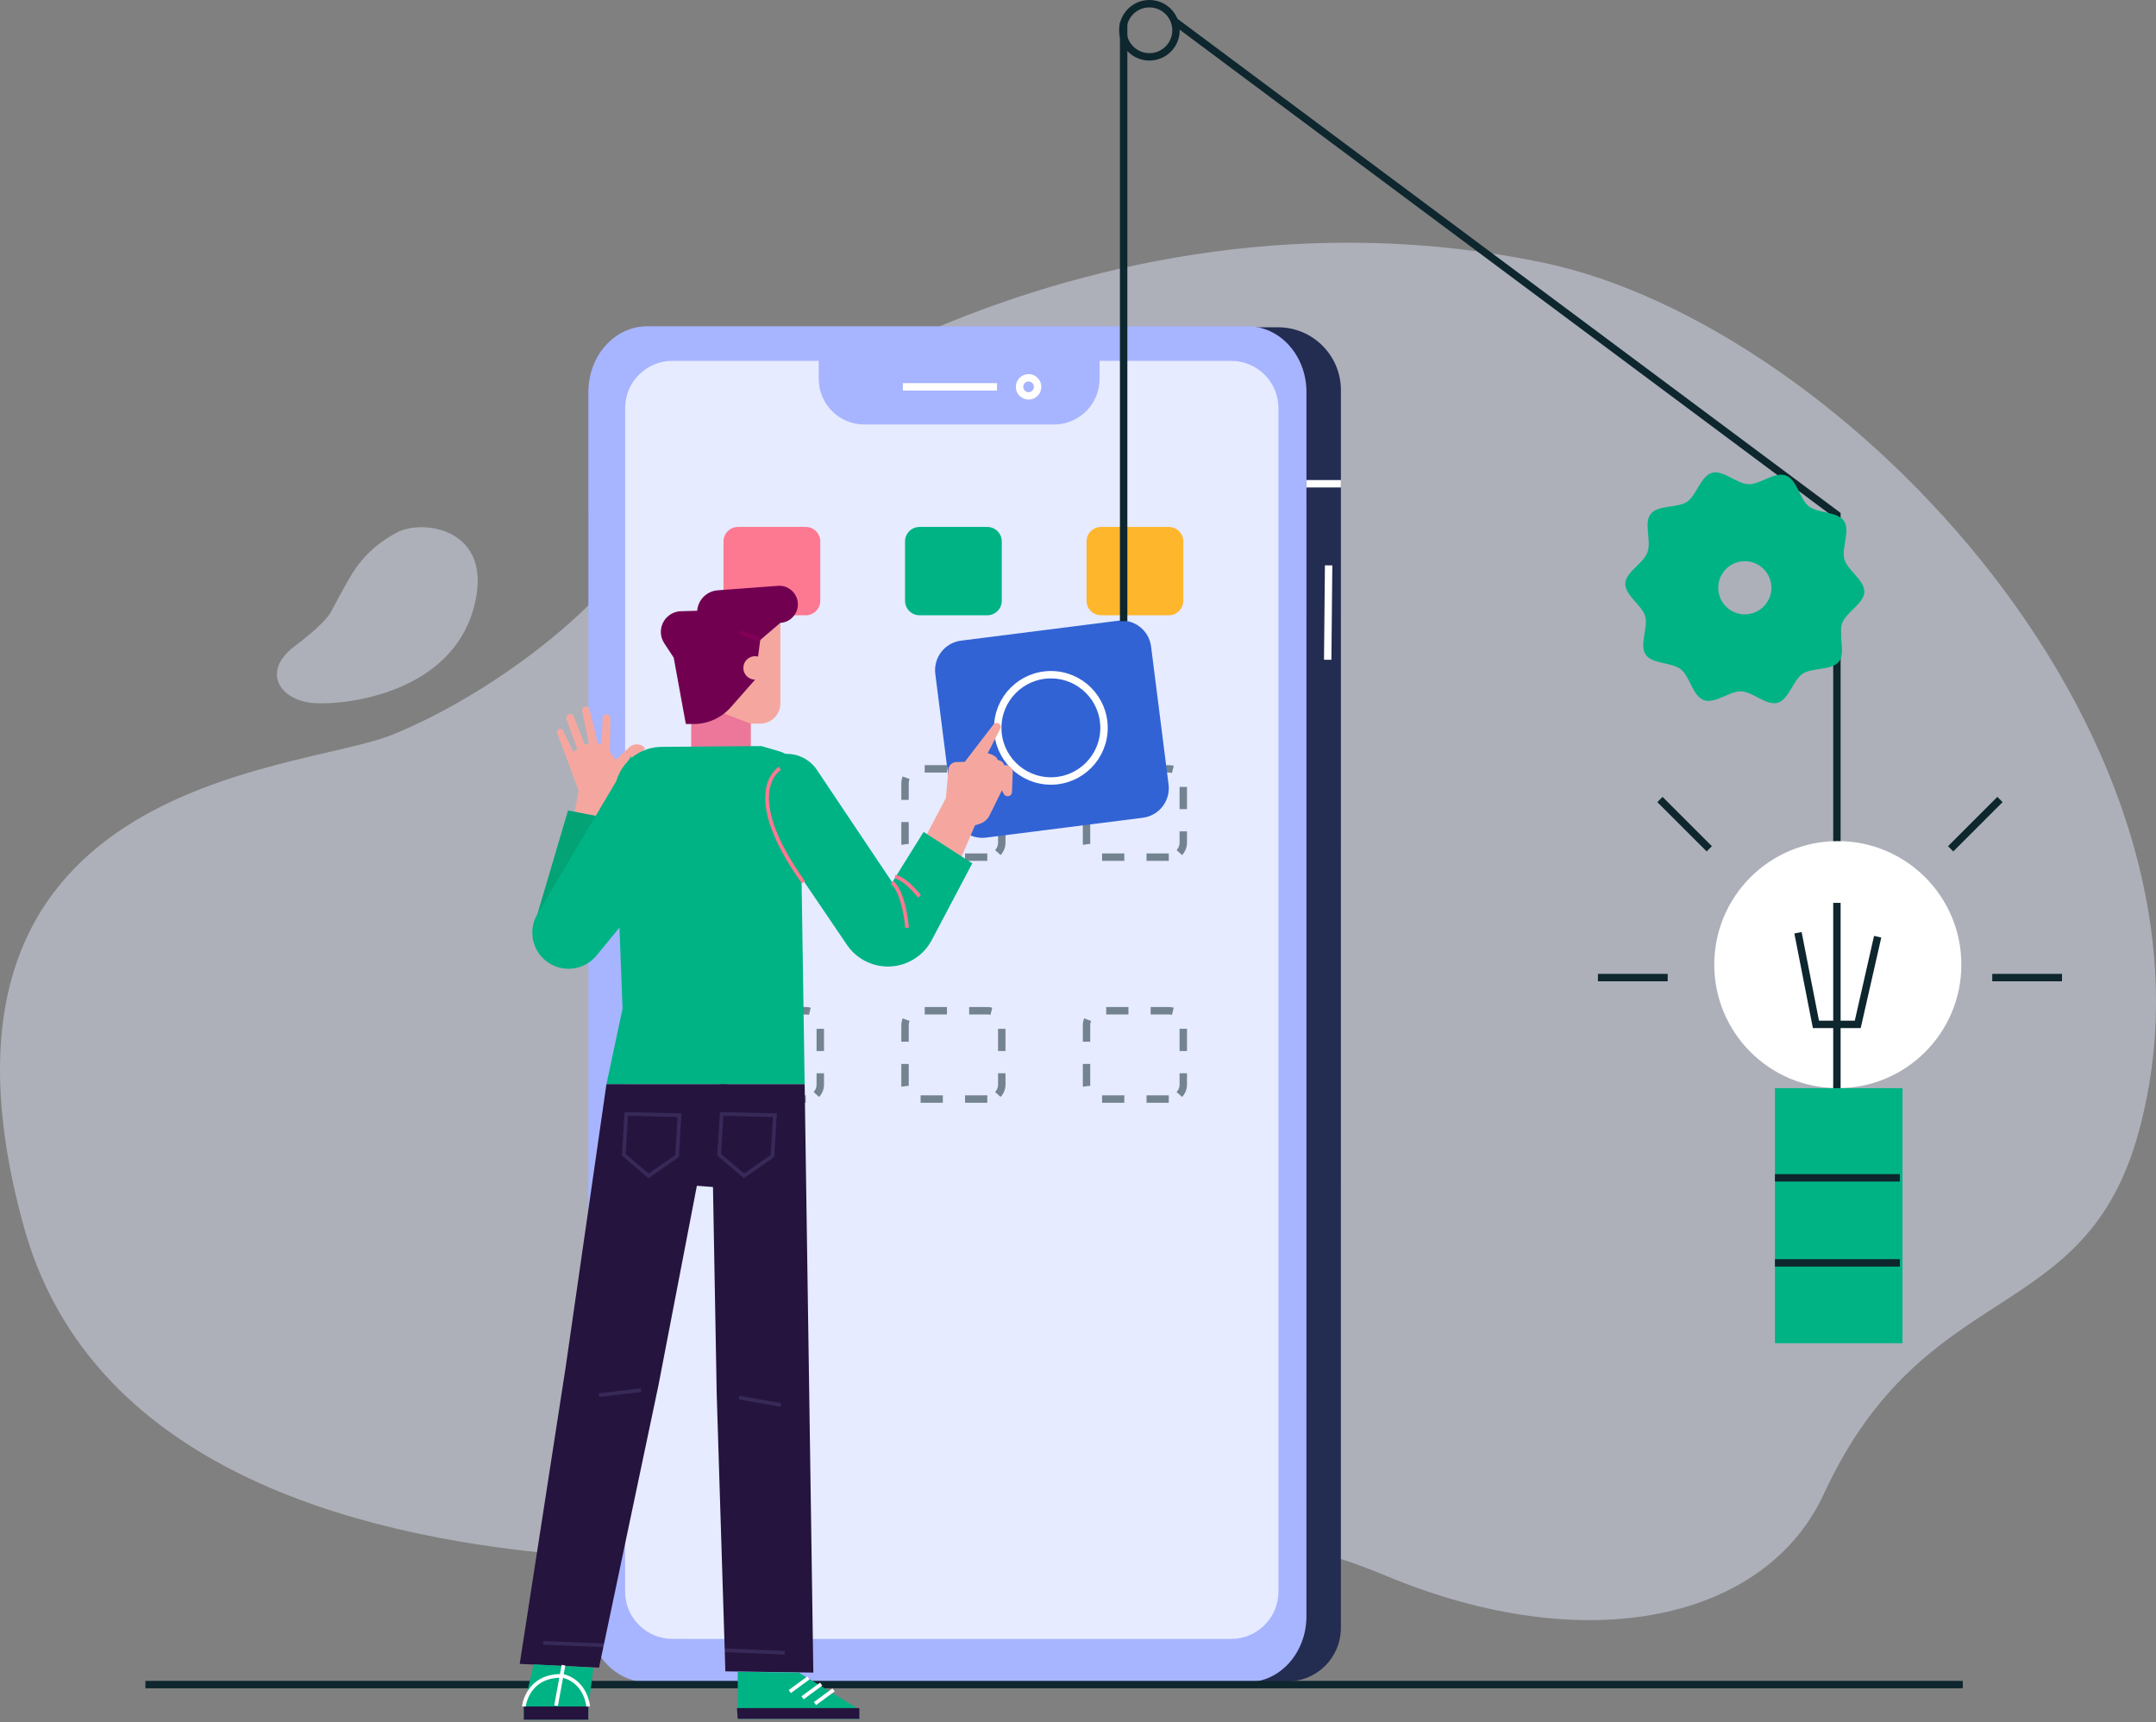 <?xml version="1.0" encoding="UTF-8"?> <svg xmlns="http://www.w3.org/2000/svg" width="582" height="465" viewBox="0 0 582 465" fill="none"><rect x="0" y="0" width="582" height="465" fill="#808080" stroke="none"/> <path opacity="0.45" d="M260.33 416.248C260.33 416.248 39.941 452.335 6.436 331.187C-27.07 210.039 79.899 208.75 105.677 198.441C131.455 188.131 164.965 163.642 175.274 141.735C185.583 119.823 291.52 45.105 416.282 70.849C497.477 87.602 605.739 201.018 577.384 305.414C562.874 358.84 519.762 343.914 492.322 403.362C476.859 436.872 429.169 448.469 373.751 425.274C318.334 402.078 260.33 416.248 260.33 416.248Z" fill="#E6EBFF"></path> <path opacity="0.45" d="M89.472 164.926C89.472 164.926 88.769 167.508 79.535 174.465C70.302 181.422 75.66 189.323 85.068 189.842C94.476 190.36 121.499 186.693 127.802 164.413C134.105 142.132 113.045 139.758 106.462 144.167C106.462 144.167 99.742 147.369 95.208 154.651C93.357 157.62 89.472 164.926 89.472 164.926Z" fill="#E6EBFF"></path> <path d="M347.523 453.944L185.283 453.939C177.309 453.939 170.846 447.476 170.846 439.502L170.856 102.789C170.856 94.815 177.319 88.353 185.293 88.353L344.999 88.358C354.369 88.358 361.97 95.954 361.97 105.328L361.96 439.507C361.96 447.481 355.497 453.949 347.523 453.944Z" fill="#232C51"></path> <path d="M336.812 454.128C345.566 454.128 352.663 446.178 352.663 436.377L352.673 105.842C352.673 96.036 345.575 88.091 336.821 88.091L226.748 88.086H174.683C165.929 88.086 158.831 96.036 158.831 105.837L158.822 436.373C158.822 446.178 165.919 454.123 174.673 454.123L336.812 454.128Z" fill="#A7B4FF"></path> <path d="M332.34 442.472L181.519 442.467C174.465 442.467 168.744 436.746 168.744 429.692L168.748 110.192C168.748 103.138 174.47 97.417 181.524 97.417L332.345 97.422C339.399 97.422 345.12 103.143 345.12 110.197L345.115 429.697C345.115 436.755 339.394 442.472 332.34 442.472Z" fill="#E6EBFF"></path> <path d="M358.404 178.123L358.656 152.635" stroke="white" stroke-width="2" stroke-miterlimit="10"></path> <path d="M284.519 114.601H233.322C226.525 114.601 221.012 109.087 221.012 102.291V93.304H296.825V102.291C296.829 109.092 291.316 114.601 284.519 114.601Z" fill="#A7B4FF"></path> <path d="M277.659 106.878C279.008 106.878 280.101 105.785 280.101 104.437C280.101 103.088 279.008 101.995 277.659 101.995C276.311 101.995 275.218 103.088 275.218 104.437C275.218 105.785 276.311 106.878 277.659 106.878Z" stroke="white" stroke-width="2" stroke-miterlimit="10"></path> <path d="M243.723 104.437H269.138" stroke="white" stroke-width="2" stroke-miterlimit="10"></path> <path d="M217.514 166.108H199.226C197.06 166.108 195.311 164.354 195.311 162.194V146.178C195.311 144.012 197.065 142.263 199.226 142.263H217.514C219.679 142.263 221.428 144.017 221.428 146.178V162.194C221.433 164.354 219.679 166.108 217.514 166.108Z" fill="#FD7891"></path> <path d="M266.512 166.108H248.224C246.058 166.108 244.309 164.354 244.309 162.194V146.178C244.309 144.012 246.063 142.263 248.224 142.263H266.512C268.677 142.263 270.426 144.017 270.426 146.178V162.194C270.426 164.354 268.673 166.108 266.512 166.108Z" fill="#00B385"></path> <path d="M315.505 166.108H297.217C295.051 166.108 293.302 164.354 293.302 162.194V146.178C293.302 144.012 295.056 142.263 297.217 142.263H315.505C317.671 142.263 319.42 144.017 319.42 146.178V162.194C319.42 164.354 317.666 166.108 315.505 166.108Z" fill="#FEB62C"></path> <path opacity="0.53" d="M217.514 231.418H199.226C197.06 231.418 195.311 229.664 195.311 227.503V211.487C195.311 209.322 197.065 207.573 199.226 207.573H217.514C219.679 207.573 221.428 209.326 221.428 211.487V227.503C221.433 229.664 219.679 231.418 217.514 231.418Z" stroke="#0E262E" stroke-width="2" stroke-miterlimit="10" stroke-dasharray="6 6"></path> <path opacity="0.53" d="M266.512 231.418H248.224C246.058 231.418 244.309 229.664 244.309 227.503V211.487C244.309 209.322 246.063 207.573 248.224 207.573H266.512C268.677 207.573 270.426 209.326 270.426 211.487V227.503C270.426 229.664 268.673 231.418 266.512 231.418Z" stroke="#0E262E" stroke-width="2" stroke-miterlimit="10" stroke-dasharray="6 6"></path> <path opacity="0.53" d="M315.505 231.418H297.217C295.051 231.418 293.302 229.664 293.302 227.503V211.487C293.302 209.322 295.056 207.573 297.217 207.573H315.505C317.671 207.573 319.42 209.326 319.42 211.487V227.503C319.42 229.664 317.666 231.418 315.505 231.418Z" stroke="#0E262E" stroke-width="2" stroke-miterlimit="10" stroke-dasharray="6 6"></path> <path opacity="0.53" d="M217.514 296.723H199.226C197.06 296.723 195.311 294.969 195.311 292.808V276.792C195.311 274.627 197.065 272.878 199.226 272.878H217.514C219.679 272.878 221.428 274.632 221.428 276.792V292.808C221.433 294.969 219.679 296.723 217.514 296.723Z" stroke="#0E262E" stroke-width="2" stroke-miterlimit="10" stroke-dasharray="6 6"></path> <path opacity="0.53" d="M266.512 296.723H248.224C246.058 296.723 244.309 294.969 244.309 292.808V276.792C244.309 274.627 246.063 272.878 248.224 272.878H266.512C268.677 272.878 270.426 274.632 270.426 276.792V292.808C270.426 294.969 268.673 296.723 266.512 296.723Z" stroke="#0E262E" stroke-width="2" stroke-miterlimit="10" stroke-dasharray="6 6"></path> <path opacity="0.53" d="M315.505 296.723H297.217C295.051 296.723 293.302 294.969 293.302 292.808V276.792C293.302 274.627 295.056 272.878 297.217 272.878H315.505C317.671 272.878 319.42 274.632 319.42 276.792V292.808C319.42 294.969 317.666 296.723 315.505 296.723Z" stroke="#0E262E" stroke-width="2" stroke-miterlimit="10" stroke-dasharray="6 6"></path> <path d="M310.278 15.35C314.24 15.35 317.453 12.137 317.453 8.175C317.453 4.212 314.24 1 310.278 1C306.315 1 303.103 4.212 303.103 8.175C303.103 12.137 306.315 15.35 310.278 15.35Z" stroke="#0E262E" stroke-width="2" stroke-miterlimit="10"></path> <path d="M308.485 220.774L266.182 226.137C261.779 226.694 257.758 223.579 257.201 219.176L252.482 181.94C251.925 177.536 255.04 173.515 259.444 172.958L301.747 167.595C306.15 167.038 310.171 170.153 310.728 174.557L315.447 211.792C316.004 216.191 312.889 220.217 308.485 220.774Z" fill="#3163D5"></path> <path d="M303.321 167.707V6.082" stroke="#0E262E" stroke-width="2" stroke-miterlimit="10"></path> <path d="M283.681 210.848C291.604 210.848 298.026 204.425 298.026 196.503C298.026 188.581 291.604 182.158 283.681 182.158C275.759 182.158 269.336 188.581 269.336 196.503C269.336 204.425 275.759 210.848 283.681 210.848Z" stroke="white" stroke-width="2" stroke-miterlimit="10"></path> <path d="M316.876 5.597L495.864 138.983V243.752" stroke="#0E262E" stroke-width="2" stroke-miterlimit="10"></path> <path d="M468.54 165.425C464.82 164.064 462.906 159.946 464.263 156.225C465.624 152.504 469.742 150.591 473.463 151.947C477.183 153.309 479.097 157.427 477.74 161.147C476.384 164.868 472.261 166.781 468.54 165.425ZM497.269 168.283C498.383 165.231 503.155 162.935 503.266 159.854C503.383 156.661 498.756 154.021 497.894 151.012C497.022 147.975 499.546 143.29 497.782 140.669C496.038 138.072 490.763 138.634 488.248 136.668C485.821 134.768 485.128 129.488 482.076 128.369C479.024 127.255 475.09 130.844 472.009 130.733C468.817 130.617 465.144 126.785 462.136 127.647C459.098 128.519 458.008 133.722 455.383 135.485C452.786 137.23 447.544 136.265 445.577 138.78C443.678 141.207 445.844 146.042 444.729 149.094C443.615 152.146 438.843 154.442 438.732 157.523C438.615 160.716 443.242 163.356 444.104 166.365C444.976 169.402 442.452 174.087 444.216 176.708C445.96 179.305 451.236 178.743 453.75 180.71C456.177 182.609 456.87 187.889 459.922 189.008C462.974 190.123 466.908 186.533 469.989 186.644C473.182 186.76 476.854 190.593 479.862 189.73C482.9 188.858 483.99 183.655 486.616 181.892C489.212 180.148 494.454 181.112 496.421 178.597C498.325 176.165 496.155 171.335 497.269 168.283Z" fill="#00B385"></path> <path d="M539.882 215.847L526.569 229.16" stroke="#0E262E" stroke-width="2" stroke-miterlimit="10"></path> <path d="M556.625 263.925H537.799" stroke="#0E262E" stroke-width="2" stroke-miterlimit="10"></path> <path d="M448.096 215.847L461.409 229.16" stroke="#0E262E" stroke-width="2" stroke-miterlimit="10"></path> <path d="M431.354 263.925H450.184" stroke="#0E262E" stroke-width="2" stroke-miterlimit="10"></path> <path d="M496.106 293.777C514.525 293.777 529.456 278.846 529.456 260.427C529.456 242.008 514.525 227.077 496.106 227.077C477.687 227.077 462.756 242.008 462.756 260.427C462.756 278.846 477.687 293.777 496.106 293.777Z" fill="white"></path> <path d="M506.866 252.894L501.488 276.565H490.201L485.356 251.818" stroke="#0E262E" stroke-width="2" stroke-miterlimit="10"></path> <path d="M495.864 243.752V295.928" stroke="#0E262E" stroke-width="2" stroke-miterlimit="10"></path> <path d="M513.567 293.777H479.141V362.633H513.567V293.777Z" fill="#00B385"></path> <path d="M479.14 340.944H512.854" stroke="#0E262E" stroke-width="2" stroke-miterlimit="10"></path> <path d="M479.14 317.99H512.854" stroke="#0E262E" stroke-width="2" stroke-miterlimit="10"></path> <path d="M352.673 130.602H361.969" stroke="white" stroke-width="2" stroke-miterlimit="10"></path> <path d="M529.844 454.801H39.253" stroke="#0E262E" stroke-width="2" stroke-miterlimit="10"></path> <path d="M167.532 248.703L166.675 225.29" stroke="#FD7891" stroke-miterlimit="10"></path> <path d="M168.661 270.935L188.64 270.611" stroke="#FD7891" stroke-miterlimit="10"></path> <path d="M210.659 168.157V189.905C210.659 192.923 208.212 195.364 205.199 195.364H202.646V204.666H186.62V188.64L210.659 168.157Z" fill="#F5A79F"></path> <path d="M202.646 195.364C202.646 195.364 193.243 191.939 186.62 188.635V204.661H202.646V195.364Z" fill="#EC779A"></path> <path d="M203.833 183.495L205.218 172.808L210.659 168.157L210.79 168.148C213.41 167.93 215.416 165.721 215.382 163.09C215.343 160.208 212.882 157.95 210.005 158.163L193.741 159.369C190.781 159.587 188.427 161.937 188.199 164.897L183.829 165.013C181.984 165.062 180.278 166.021 179.28 167.576C178.084 169.436 178.098 171.82 179.309 173.666L181.867 177.556L185.133 195.462H187.269C191.101 195.462 194.744 193.814 197.273 190.937L203.833 183.495Z" fill="#710050"></path> <path d="M203.833 183.495C205.583 183.495 207.001 182.077 207.001 180.327C207.001 178.577 205.583 177.159 203.833 177.159C202.083 177.159 200.664 178.577 200.664 180.327C200.664 182.077 202.083 183.495 203.833 183.495Z" fill="#F5A79F"></path> <path d="M205.218 172.808L199.676 170.633" stroke="#820055" stroke-miterlimit="10"></path> <path d="M154.675 221.816L156.181 213.454L150.421 197.927C150.276 197.53 150.445 197.084 150.819 196.886C151.24 196.663 151.758 196.832 151.972 197.259L154.762 202.917L155.847 202.331L152.931 194.173C152.742 193.64 153.008 193.054 153.536 192.845C154.074 192.632 154.684 192.903 154.893 193.441L157.858 201.076L158.943 200.66L157.16 191.959C157.039 191.373 157.441 190.811 158.037 190.738C158.555 190.675 159.04 191.009 159.161 191.518L161.375 200.824L162.46 200.655L162.673 193.877C162.693 193.223 163.298 192.744 163.938 192.874C164.437 192.976 164.795 193.417 164.785 193.931L164.635 202.912L166.142 205.17L169.887 201.735C171.132 200.597 173.07 200.713 174.165 201.992L166.806 210.518L163.71 220.803L154.675 221.816Z" fill="#F5A79F"></path> <path d="M153.338 218.807L145.058 246.794L150.998 250.573L160.362 237.197L163.705 220.813L153.338 218.807Z" fill="#04A376"></path> <path d="M170.395 204.089L145.058 246.794C142.534 251.048 143.586 256.522 147.515 259.531C151.695 262.738 157.669 262.055 161.016 257.981L170.4 246.557V204.089H170.395Z" fill="#00B385"></path> <path d="M165.876 214.912L168.051 272.316L163.705 292.716H217.214L215.964 210.194C215.91 206.769 213.633 203.779 210.344 202.825L205.509 201.42L178.549 201.638C171.34 201.701 165.604 207.708 165.876 214.912Z" fill="#00B385"></path> <path d="M163.705 292.711L152.669 369.295L140.296 449.22L161.7 450.223L177.75 373.974L188.117 320.132L192.467 320.466L193.47 376.314L195.81 451.226L219.553 451.56L217.214 292.711H163.705Z" fill="#25143E"></path> <g opacity="0.37"> <path opacity="0.37" d="M169.058 300.739L183.437 301.073L182.768 312.109L175.075 317.458L168.39 311.775L169.058 300.739Z" stroke="#A7B4FF" stroke-miterlimit="10"></path> <path opacity="0.37" d="M194.807 300.739L209.186 301.073L208.518 312.109L200.824 317.458L194.139 311.775L194.807 300.739Z" stroke="#A7B4FF" stroke-miterlimit="10"></path> <path opacity="0.37" d="M146.652 443.533L163.037 444.201" stroke="#A7B4FF" stroke-miterlimit="10"></path> <path opacity="0.37" d="M195.476 445.539L211.86 446.207" stroke="#A7B4FF" stroke-miterlimit="10"></path> <path opacity="0.37" d="M161.699 376.649L173.07 375.312" stroke="#A7B4FF" stroke-miterlimit="10"></path> <path opacity="0.37" d="M199.536 377.322L210.809 379.318" stroke="#A7B4FF" stroke-miterlimit="10"></path> </g> <path d="M144.085 449.332L141.411 460.702V464.268H158.803V460.925L160.193 450.223L144.085 449.332Z" fill="#00B385"></path> <path d="M158.803 460.702H141.411V464.268H158.803V460.702Z" fill="#25143E"></path> <path d="M141.411 460.702C141.411 460.702 142.302 452.229 151.889 452.452C151.889 452.452 157.688 453.343 158.803 460.702" stroke="white" stroke-miterlimit="10"></path> <path d="M150.107 460.479L152.112 449.555" stroke="white" stroke-miterlimit="10"></path> <path d="M199.153 451.337V464.045H231.98V461.54L215.654 451.56C215.654 451.56 198.039 451.337 199.153 451.337Z" fill="#00B385"></path> <path d="M213.197 456.686L218.216 453.009" stroke="white" stroke-miterlimit="10"></path> <path d="M216.656 458.357L221.671 454.68" stroke="white" stroke-miterlimit="10"></path> <path d="M219.999 459.922L225.018 456.24" stroke="white" stroke-miterlimit="10"></path> <path d="M198.93 461.148H231.98V464.045H199.153L198.93 461.148Z" fill="#25143E"></path> <path d="M248.65 228.167L255.341 215.46L256.014 207.728C256.062 207.166 256.329 206.643 256.755 206.274C257.138 205.945 257.618 205.756 258.121 205.742L260.437 205.679L268.184 195.607C268.532 195.156 269.167 195.05 269.642 195.36C270.112 195.665 270.272 196.275 270.015 196.774L266.624 203.339C266.624 203.339 269.215 204.007 269.298 205.18C269.298 205.18 270.887 205.349 271.052 206.599C271.052 206.599 272.805 206.182 273.391 208.188L273.178 213.837C273.154 214.433 272.694 214.917 272.103 214.97C271.618 215.014 271.158 214.757 270.94 214.321L270.465 213.372L267.113 220.144C266.585 221.215 265.645 222.024 264.511 222.392L263.194 222.819L258.596 233.52L248.65 228.167Z" fill="#F5A79F"></path> <path d="M204.255 219.147L228.613 255.069C231.103 258.741 235.25 260.941 239.688 260.941C244.649 260.941 249.203 258.194 251.518 253.809L262.467 233.075L249.319 224.602L240.846 238.2L220.406 207.684C216.356 201.992 207.844 202.171 204.037 208.028C201.823 211.429 201.915 215.838 204.255 219.147Z" fill="#00B385"></path> <path d="M244.857 250.462C244.857 250.462 244.189 241.32 240.846 238.2" stroke="#FD7891" stroke-miterlimit="10"></path> <path d="M248.205 241.994C248.205 241.994 244.75 237.425 241.626 236.645" stroke="#FD7891" stroke-miterlimit="10"></path> <path d="M210.524 207.437C210.524 207.437 199.488 213.793 216.88 238.205" stroke="#FD7891" stroke-miterlimit="10"></path> </svg> 